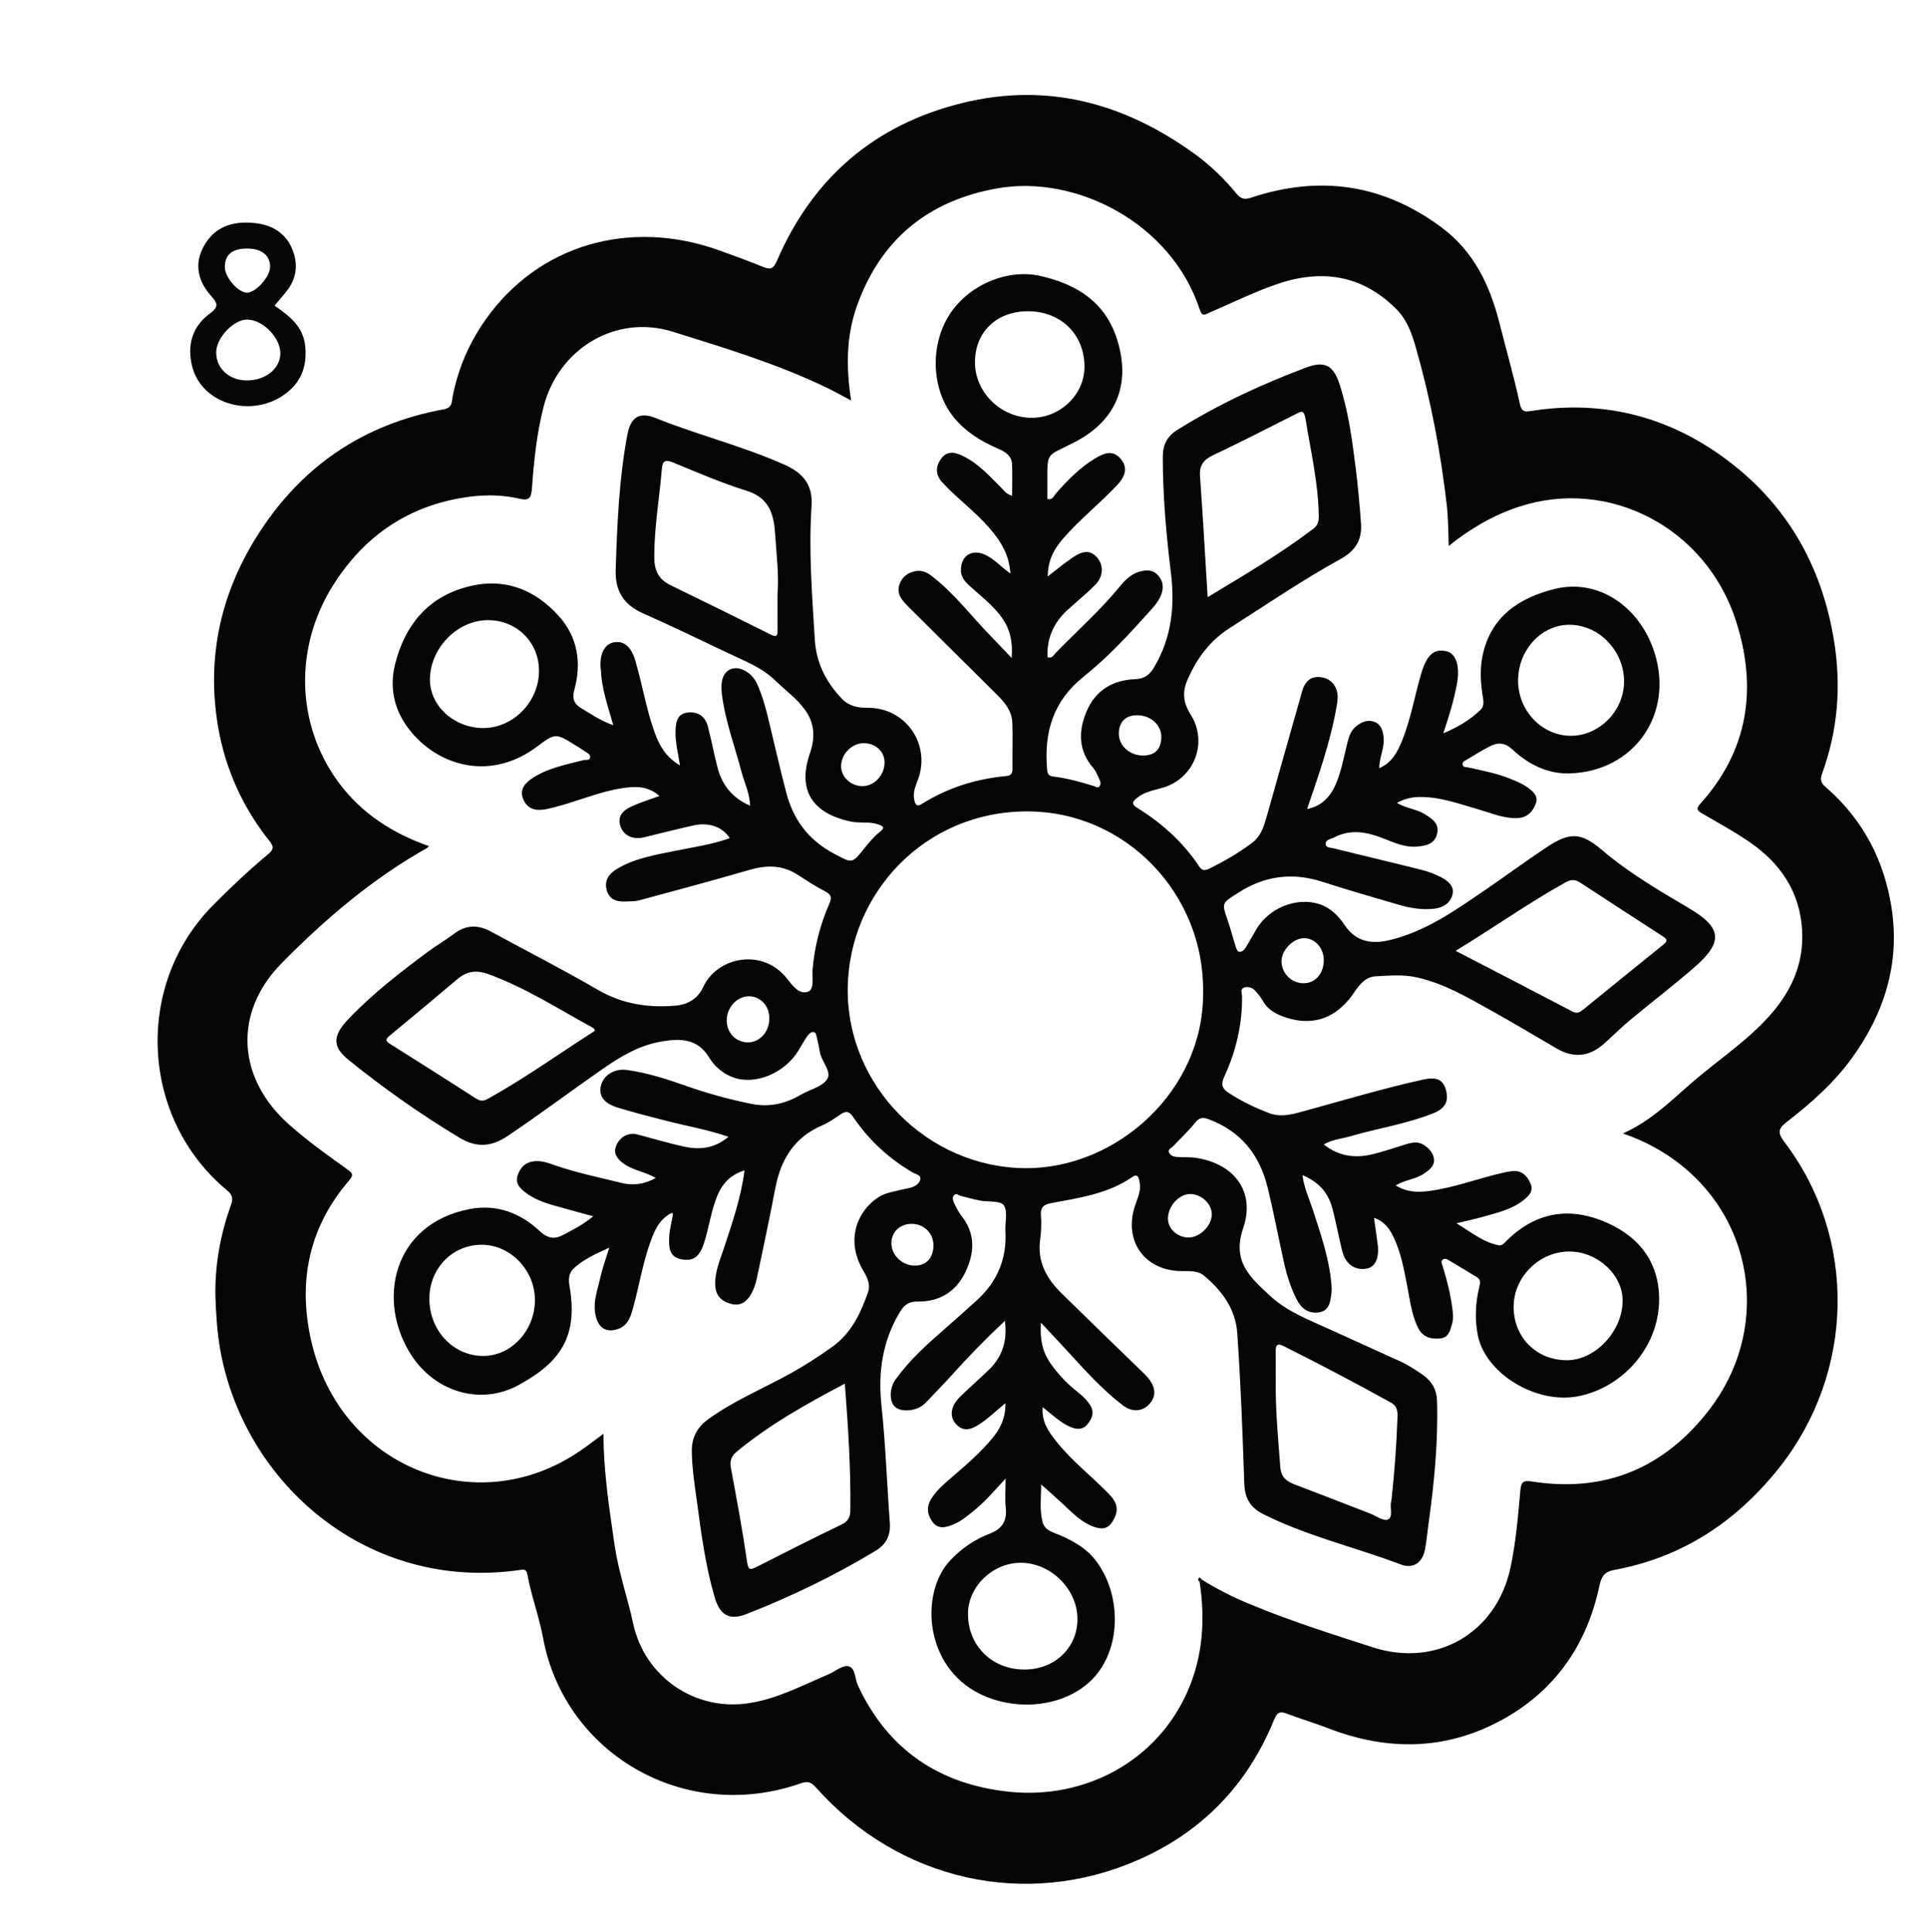 <?xml version="1.0" encoding="utf-8"?>
<!-- Generator: Adobe Illustrator 24.2.0, SVG Export Plug-In . SVG Version: 6.00 Build 0)  -->
<svg version="1.1" id="Layer_1" xmlns="http://www.w3.org/2000/svg" xmlns:xlink="http://www.w3.org/1999/xlink" x="0px" y="0px"
	 viewBox="0 0 415 416" style="enable-background:new 0 0 415 416;" xml:space="preserve">
<style type="text/css">
	.st0{fill:#060607;}
</style>
<g>
	<path class="st0" d="M46.39,279.16c-0.13-6.79,1.06-13.36,3.36-19.72c0.52-1.44,0.26-2.21-0.88-3.16
		c-18.6-15.45-20.03-44.05-3.11-61.24c3.8-3.86,7.74-7.57,11.9-11.04c1.17-0.98,1.46-1.56,0.37-2.92
		c-6.29-7.87-10.09-16.9-11.41-26.84c-1.84-13.91,1.23-26.84,8.67-38.71c9.42-15.02,22.86-24.23,40.33-27.41
		c1.85-0.34,1.66-1.69,1.86-2.73c1.19-6.11,3.61-11.68,7.21-16.73c11.32-15.91,30.88-21.67,50.13-14.77c3.2,1.15,6.4,2.3,9.54,3.59
		c1.56,0.64,2.21,0.4,2.93-1.26c7.7-17.89,21.02-29.38,39.93-34.04c18.3-4.51,34.81,0,49.86,10.81c3.46,2.49,6.53,5.44,9.23,8.73
		c0.93,1.13,1.76,1.3,3.16,0.83c14.76-4.89,28.46-2.92,41.02,6.45c6.97,5.2,10.39,12.47,12.45,20.61
		c1.45,5.76,3.11,11.47,4.36,17.28c0.4,1.87,1.14,1.8,2.5,1.59c15.13-2.37,28.96,1.01,41.29,9.94
		c13.49,9.77,21.23,23.16,23.89,39.56c1.59,9.79,0.81,19.35-2.59,28.64c-0.66,1.79,0.28,2.4,1.26,3.27
		c7.69,6.83,12.15,15.49,13.71,25.53c1.87,12.01-1.54,22.79-8.61,32.51c-3.86,5.3-8.73,9.6-13.87,13.58
		c-1.83,1.42-2.21,2.24-0.59,4.38c15.77,20.74,15.19,49.71-1.24,70.29c-9.19,11.5-20.79,19.18-35.41,21.86
		c-2.22,0.41-2.79,1.55-3.2,3.47c-2.71,12.7-9.58,22.57-20.98,28.81c-12.06,6.6-24.68,6.74-37.43,1.8
		c-2.92-1.13-5.94-2.01-8.87-3.13c-1.54-0.59-2.13-0.28-2.79,1.34c-5.68,13.95-15.45,24.08-29.22,30.13
		c-24.23,10.65-51.51,4.5-69.36-15.51c-1-1.12-1.71-1.54-3.29-0.98c-25.1,8.81-50.94-6.4-55.55-31.31
		c-0.85-4.59-2.54-9.04-3.37-13.67c-0.21-1.16-0.83-1.06-1.58-0.95c-32.85,4.76-59.35-18.6-64.54-47.25
		C46.76,286.92,46.53,283.05,46.39,279.16z M258.79,340.1c3.24,2.03,6.63,3.75,10.16,5.21c8.73,3.64,17.76,6.51,26.74,9.4
		c13.72,4.41,26.59-3.12,29.6-17.12c1.16-5.41,1.63-10.99,2.12-16.52c0.18-2.05,0.65-2.37,2.63-2.06
		c15.76,2.44,28.47-2.99,38.09-15.49c12.87-16.74,10.08-39.86-6.13-52.7c-3.62-2.87-7.63-5.08-12.49-6.77
		c6.35-2.83,10.73-7.44,15.51-11.5c5.51-4.68,11.6-8.71,16.39-14.2c4.53-5.18,7.12-11.12,6.69-18.14
		c-0.51-8.37-4.81-14.5-11.55-19.06c-3.22-2.18-6.65-4.07-10.02-6.02c-1.03-0.6-1.32-0.99-0.4-2.01
		c10.45-11.57,12.36-24.99,7.74-39.39c-6.45-20.1-27.31-30.96-46.68-24.64c-5.52,1.8-10.5,4.69-15.18,8.46
		c-0.13-3.17-0.11-6.04-0.45-8.93c-1.32-11.43-3.47-22.69-6.63-33.74c-0.86-3.01-1.88-5.99-4.21-8.32
		c-7.48-7.5-16.31-8.66-25.91-5.31c-4.9,1.71-9.59,4.02-14.37,6.08c-0.94,0.41-1.54,0.92-2.07-0.71
		c-6.13-18.61-26.62-29.02-43.48-26.08c-15.03,2.63-25.28,11.06-30.37,25.43c-2.29,6.47-2.33,13.25-1.21,20.28
		c-1.9-1.01-3.47-1.91-5.1-2.69c-10.67-5.18-22.02-8.6-33.27-12.12c-12.36-3.87-24.67,3.65-27.88,16.18
		c-1.46,5.71-2.07,11.58-2.49,17.44c-0.17,2.29-0.62,2.81-2.87,2.29c-4.09-0.95-8.29-0.83-12.39-0.12
		c-12.05,2.09-21.16,8.55-27.65,18.92c-8.35,13.36-7.94,29.99,1.38,42.48c4.92,6.6,11.59,10.84,19.31,13.55
		c-0.15,0.17-0.24,0.33-0.37,0.41c-11.78,6.61-21.97,15.31-31.36,24.85c-10.43,10.61-9.56,24.72,1.57,34.64
		c3.98,3.55,8.32,6.64,12.65,9.74c0.95,0.68,1.43,1.1,0.42,2.27c-8.74,10.1-11.15,21.85-8.23,34.64
		c6.22,27.21,35.46,38.9,57.71,23.8c1.75-1.18,3.42-2.48,5.23-3.81c0.01,8.23,1.25,16.09,2.39,23.97
		c0.83,5.75,2.78,11.21,3.99,16.85c2.46,11.46,13.2,18.93,24.83,17.2c6.18-0.92,11.59-3.83,17.22-6.22c1.45-0.62,3.01-2,4.27-1.75
		c1.61,0.32,1.42,2.69,2.09,4.13c6.47,13.92,17.63,21.34,32.59,22.9c16.24,1.69,31.76-6.52,38.39-21.58
		c3.33-7.57,3.85-15.52,2.61-23.64C258.51,340.42,258.65,340.26,258.79,340.1z"/>
	<path class="st0" d="M59.12,65.81c3.23,2.25,6.25,4.5,6.63,8.87c0.34,3.94-0.69,7.19-3.79,9.73c-7.17,5.85-18.45,2.87-20.57-5.5
		c-1.14-4.5-0.04-8.56,3.76-11.36c1.99-1.47,1.77-2.21,0.31-3.84c-2.78-3.1-3.69-6.78-1.62-10.61c2.35-4.34,6.37-5.58,11.02-5.07
		c3.92,0.42,6.92,2.28,8.29,6.15c0.99,2.82,0.69,5.57-1.07,8.04C61.2,63.43,60.18,64.53,59.12,65.81z M46.56,75.86
		c-0.04,3.49,2.86,6.1,6.73,6.05c3.99-0.05,7.07-2.58,7.09-5.82c0.02-3.32-3.62-7.11-6.99-7.28C50.44,68.67,46.59,72.64,46.56,75.86
		z M53.2,53.52c-3.26,0.02-4.82,1.35-4.77,4.06c0.04,2.18,2.8,5.36,4.72,5.44c1.87,0.07,4.99-3.36,5.02-5.53
		C58.21,55,56.33,53.5,53.2,53.52z"/>
	<path class="st0" d="M144.35,261.32c-2.44,1.35-3.44,3.74-4.3,6.15c-1.62,4.52-2.38,9.27-3.64,13.88
		c-0.56,2.05-1.13,4.23-3.65,4.92c-2.09,0.57-3.57-0.2-4.27-2.26c-1.06-3.12,0.15-6.05,0.82-9.01c0.45-1.98,1.16-3.89,1.91-6.36
		c-3,1.37-5.51,2.51-7.6,4.41c-1.2,1.09-1.21,2.5-0.96,3.93c1.84,10.66-1.81,16.29-11.07,21.3c-8.03,4.34-17.74,1.51-22.92-6.36
		c-7.68-11.67-4.2-28.38,12.5-31.59c5.8-1.11,10.9,0.84,15.1,4.78c1.74,1.63,3.23,1.75,5.1,0.75c2.11-1.13,4.26-2.2,6.38-3.97
		c-3.06-0.84-5.85-1.58-8.63-2.38c-2.16-0.62-4.26-1.42-6.05-2.81c-1.14-0.88-2.13-1.94-1.61-3.57c0.58-1.82,1.78-2.96,3.77-3.11
		c1.45-0.11,2.8,0.36,4.12,0.83c4.71,1.66,9.6,2.63,14.42,3.84c2.54,0.64,4.91,0.34,7.46-1.04c-2.34-1.39-4.98-1.64-7.01-3.17
		c-1.22-0.92-2.15-2.02-1.59-3.58c0.56-1.56,1.75-2.64,3.51-2.77c0.56-0.04,1.15,0.15,1.71,0.29c3.13,0.82,6.23,1.77,9.38,2.45
		c3.33,0.73,6.56,0.5,9.66-2.1c-4.43-1.51-8.69-2.25-12.86-3.3c-3.68-0.93-7.36-1.88-10.99-2.98c-3.02-0.92-4.16-2.57-3.62-4.73
		c0.57-2.29,2.91-3.75,5.64-3.37c4.38,0.61,8.57,1.96,12.72,3.43c4.55,1.6,9.16,2.87,13.9,3.84c3.92,0.8,7.38,0.05,10.74-1.92
		c1.93-1.13,4.61-1.7,5.7-3.35c1.1-1.67-1.23-3.81-1.56-5.9c-0.14-0.9-0.33-1.78-0.55-2.66c-0.14-0.55-0.23-1.4-0.59-1.55
		c-0.63-0.27-1.23,0.35-1.6,0.87c-0.66,0.95-1.22,1.97-1.81,2.96c-2.98,4.95-9.3,7.59-14.06,5.89c-2.3-0.82-4.09-2.41-5.29-4.38
		c-2.48-4.06-6.18-4.03-10.08-3.39c-4.95,0.81-9.11,3.35-13.14,6.17c-6.74,4.7-13.3,9.63-20.13,14.21
		c-3.53,2.37-6.73,2.55-10.38,0.35c-8.35-5.03-16.29-10.62-23.86-16.74c-3.48-2.81-3.51-5.15-0.07-8.77
		c5.24-5.5,11.24-10.13,17.32-14.64c1.8-1.33,3.75-2.45,5.54-3.8c2.58-1.95,5.18-1.89,7.91-0.4c7.66,4.16,15.42,8.12,22.95,12.5
		c5.3,3.08,10.84,3.93,16.78,3.42c2.75-0.24,4.82-1.58,5.92-3.97c3.03-6.58,12.88-8.51,18.07-1.84c1.14,1.46,2.68,3.58,4.58,2.78
		c1.36-0.57,0.79-3.11,0.93-4.78c0.41-4.91,1.63-9.61,3.59-14.1c0.59-1.35,0.44-2.01-0.92-2.71c-2.06-1.05-4-2.35-5.96-3.6
		c-3.26-2.08-6.62-2.07-10.25-1.02c-7.93,2.31-15.91,4.44-23.88,6.6c-0.79,0.21-1.65,0.15-2.48,0.21c-1.95,0.13-3.75-0.15-4.41-2.33
		c-0.67-2.21,0.51-3.71,2.29-4.75c3.95-2.31,8.41-2.99,12.8-3.89c3.81-0.78,7.69-1.31,11.39-2.67c-1.62-2.44-4.48-3.47-7.87-2.72
		c-3.55,0.79-7.07,1.7-10.6,2.55c-2.38,0.57-4.4-0.36-5.08-2.38c-0.76-2.27,0.67-3.48,2.41-4.28c1.87-0.86,3.86-1.46,5.99-2.24
		c-2.56-2.29-5.46-2.1-8.37-1.62c-5.48,0.9-10.55,3.33-15.99,4.45c-2.23,0.46-4.07,0.03-4.97-2.12c-0.92-2.19,0.45-3.59,2.2-4.7
		c3.3-2.09,7.08-2.78,10.78-3.73c0.51-0.13,1.32,0.18,1.42-0.63c0.09-0.67-0.64-0.9-1.09-1.23c-0.67-0.49-1.38-0.91-2.08-1.34
		c-4.21-2.63-4.37-2.65-8.26,0.28c-10.7,8.03-22.49,3.64-28.18-4.56c-2.78-4.01-3.58-8.57-2.37-13.3
		c2.12-8.31,7.02-14.27,15.49-16.53c7.8-2.08,14.5,0.42,19.78,6.33c4.06,4.55,4.89,10.04,3.31,15.84c-0.5,1.83-0.11,3,1.46,3.94
		c2.17,1.3,4.25,2.75,6.92,3.68c-1.13-4.07-2.51-7.79-2.65-11.78c-0.01-0.17-0.06-0.33-0.07-0.49c-0.24-3.15,0.86-5.25,2.93-5.59
		c2.11-0.34,3.64,0.93,4.56,4.04c1.52,5.14,2.34,10.46,4.19,15.51c1.01,2.77,2.42,5.22,5.41,6.96c-0.45-2.73-1.05-5.09-0.96-7.53
		c0.07-1.89,0.39-3.59,2.64-3.85c2.19-0.25,3.74,0.82,4.31,2.94c0.81,3.03,1.33,6.13,2.16,9.15c0.99,3.62,3.17,6.33,6.94,7.97
		c-0.06-2.63-1.18-4.82-1.79-7.11c-1.49-5.66-3.58-11.15-4.29-17.01c-0.36-2.96,0.4-4.89,2.26-5.39c1.82-0.49,4.28,0.95,5.32,3.26
		c1.13,2.49,1.86,5.12,2.49,7.77c1.22,5.14,2.42,10.27,3.73,15.39c1.55,6.11,4.86,10.53,10.46,13.47c3.79,1.99,3.71,2.19,6.34-1.08
		c1.05-1.3,2.08-2.6,3.41-3.63c1.22-0.96,0.8-1.27-0.46-1.68c-1.88-0.61-3.82-0.17-5.69-0.56c-8.22-1.7-11.68-6.62-8.89-14.71
		c2.84-8.25-3.18-11.49-7.5-15.71c-2.84-2.77-6.71-4.24-10.3-5.95c-6.05-2.89-12.09-5.78-18.21-8.51c-4.15-1.85-5.97-4.86-5.82-9.38
		c0.32-9.72,0.71-19.44,2.51-29.02c0.71-3.81,2.59-5.02,6.04-3.64c9.16,3.68,18.77,6.04,27.81,10.07c4.13,1.84,6.12,4.42,5.82,8.94
		c-0.64,9.58,0.12,19.13,0.7,28.68c0.31,5.11,2.44,9.23,5.87,12.81c1.48,1.54,3.41,1.93,5.49,1.91c8.27-0.06,13.74,7.91,10.8,15.64
		c-0.52,1.36-1.1,2.73-0.71,4.32c0.3,1.22,0.74,1.29,1.67,0.7c5.52-3.45,11.56-5.34,18.01-5.95c1.02-0.1,1.46-0.44,1.44-1.52
		c-0.05-3.33,0.09-6.67-0.03-9.99c-0.09-2.56-1.69-4.43-3.42-6.14c-6.32-6.27-12.65-12.53-18.96-18.82
		c-1.3-1.29-2.62-2.72-1.94-4.77c0.53-1.59,1.75-2.56,3.45-2.89c1.46-0.29,2.57,0.31,3.66,1.16c4.84,3.75,8.48,8.67,12.74,13
		c1.32,1.34,2.6,2.72,4.33,4.54c0.27-3.6-0.38-6.25-2.1-8.67c-1.95-2.75-4.66-4.73-7.1-7c-0.92-0.86-1.71-1.77-1.73-3.17
		c-0.04-3.15,2.29-4.69,5.17-3.41c2,0.88,3.39,2.6,5.48,4.06c-0.23-3.61-1.67-6.28-3.63-8.73c-2.61-3.28-5.86-5.9-8.91-8.74
		c-0.73-0.68-1.43-1.4-2.1-2.13c-1.52-1.66-1.53-3.45-0.22-5.19c1.35-1.8,3.11-1.27,4.72-0.48c3.2,1.56,5.56,4.18,8.03,6.65
		c0.67,0.67,1.2,1.55,2.49,1.87c0-2.4,0.08-4.61-0.03-6.82c-0.09-1.82-1.44-2.64-2.97-3.3c-3.62-1.56-6.93-3.57-9.49-6.66
		c-4.79-5.8-5.31-15.21-1.18-21.93c4-6.52,12.51-10.28,19.81-8.6c7.69,1.77,13.85,5.52,16.42,13.53c3.1,9.63-0.04,17.51-8.95,22.17
		c-6.61,3.46-6,1.65-6.03,10.14c0,0.73,0,1.46,0,2.18c1.16,0.27,1.38-0.66,1.81-1.15c2.54-2.88,5.2-5.65,8.53-7.62
		c1.74-1.03,3.67-1.94,5.4,0.05c1.52,1.75,1.3,3.58-0.73,5.74c-3.71,3.95-7.98,7.32-11.55,11.42c-2.29,2.63-3.32,4.97-3.38,8.24
		c1.86-1.42,3.55-2.86,5.37-4.08c1.72-1.15,3.61-1.99,5.32,0.06c1.42,1.71,1.28,4.1-0.5,5.87c-1.88,1.88-3.95,3.57-5.92,5.36
		c-2.99,2.72-4.49,6.08-4.31,10.16c1.02,0.36,1.37-0.51,1.83-0.99c4.58-4.71,9.52-9.08,13.7-14.18c1.2-1.47,2.57-2.84,4.55-3.32
		c1.37-0.33,2.69-0.29,3.68,0.82c0.98,1.1,1.32,2.34,0.84,3.88c-0.5,1.6-1.55,2.75-2.59,3.91c-4.45,4.96-8.99,9.89-14.18,14.03
		c-6.65,5.3-8.63,12.07-7.91,20.1c0.08,0.91,0.34,1.33,1.28,1.44c2.98,0.37,5.86,1.16,8.72,2.04c0.43,0.13,0.93,0.61,1.32,0.02
		c0.29-0.44,0.18-0.96-0.06-1.43c-0.41-0.81-0.71-1.72-1.28-2.39c-3.29-3.8-3.31-8-1.46-12.32c1.93-4.48,5.6-6.68,10.38-6.87
		c2.07-0.08,3.14-0.87,4.2-2.67c3.76-6.4,4.43-13.16,3.54-20.38c-1.01-8.24-1.74-16.53-1.73-24.86c0-2.64,0.99-4.44,3.13-5.77
		c8.77-5.46,18.09-9.81,27.74-13.42c4.02-1.51,5.86-0.47,7.18,3.56c1.89,5.76,2.69,11.76,3.45,17.74c0.51,4.03,0.87,8.09,1.18,12.15
		c0.29,3.81-1.32,6.07-4.46,7.81c-8.22,4.54-15.97,9.83-23.87,14.87c-4.3,2.74-7.1,6.63-9.09,11.24c-1.13,2.61-0.79,4.94,0.7,7.28
		c3.86,6.05,0.86,13.84-6.03,15.84c-1.89,0.55-3.89,0.85-5.49,2.18c-0.96,0.8-1.3,1.3,0.08,2.16c5.29,3.27,9.84,7.36,13.3,12.57
		c0.68,1.02,1.35,0.91,2.27,0.46c3.2-1.59,6.29-3.37,9.14-5.52c2.13-1.61,2.69-4.06,3.37-6.46c2.45-8.73,4.94-17.45,7.41-26.18
		c0.5-1.76,1.49-3.06,3.42-3.07c1.67-0.01,3.11,0.8,3.83,2.36c0.65,1.4,0.36,2.94,0.1,4.4c-1.34,7.41-3.84,14.5-6.28,21.65
		c2.74-0.48,4.79-2.26,6.06-5.08c1.23-2.73,1.76-5.66,2.46-8.54c0.37-1.52,0.71-3.1,2.02-4.16c1.14-0.93,2.47-1.53,3.92-0.99
		c1.51,0.57,1.88,1.97,2.02,3.44c0.2,2.18-0.92,4.17-0.95,6.56c2.84-1.26,3.99-3.62,4.98-6.08c1.82-4.54,2.62-9.36,3.98-14.03
		c1.23-4.25,2.75-5.68,5.47-5.09c2.16,0.47,3,3.29,2.3,7.07c-0.64,3.47-1.67,6.84-2.93,10.62c3.25-1.38,5.81-2.94,8.02-5.06
		c0.88-0.85,0.62-1.97,0.45-3.06c-0.46-2.89-0.61-5.8,0-8.67c1.78-8.43,7.97-12.43,15.56-14.31c9.3-2.3,18.35,3.79,21.48,13.81
		c4.14,13.21-4.41,25.48-18.27,25.92c-4.73,0.15-8.91-1.93-12.34-5.14c-1.63-1.53-3.18-1.59-4.93-0.67
		c-1.69,0.88-3.31,1.88-4.94,2.86c-0.4,0.24-1,0.46-0.88,1.06c0.12,0.63,0.76,0.49,1.22,0.6c3.08,0.69,6.19,1.27,9.12,2.47
		c1.23,0.5,2.49,1.01,3.55,1.77c1.12,0.79,2.47,1.81,1.92,3.42c-0.61,1.79-1.84,3.16-3.97,3.25c-2.89,0.13-5.5-1.03-8.19-1.8
		c-4.29-1.23-8.49-2.83-13.07-2.74c-1.62,0.03-3.1,0.39-4.71,1.27c1.96,1.18,4.18,1.3,5.99,2.43c1.62,1.02,3.2,2.03,2.64,4.26
		c-0.54,2.17-2.35,2.54-4.26,2.71c-2.68,0.24-5.04-0.88-7.42-1.8c-3.52-1.37-7.01-2.01-10.53-0.14c-0.68,0.36-1.88,0.44-1.78,1.45
		c0.08,0.8,1.2,0.73,1.86,0.9c6.2,1.55,12.42,3,18.62,4.56c1.52,0.38,3.03,0.93,4.41,1.65c1.41,0.74,2.86,1.87,2.44,3.66
		c-0.42,1.82-1.95,2.86-3.83,3.09c-2.59,0.31-5.15-0.08-7.63-0.8c-5.55-1.61-11.11-3.22-16.61-4.99
		c-6.41-2.06-12.32-1.31-18.02,2.33c-3.6,2.3-3.69,2.11-2.3,6.08c0.6,1.71,1.03,3.48,1.58,5.2c0.17,0.53,0.38,1.35,0.74,1.45
		c0.64,0.18,1.24-0.41,1.59-0.99c0.77-1.26,1.48-2.57,2.23-3.85c2.71-4.61,8.72-6.99,13.55-5.41c2.44,0.8,4.15,2.55,5.48,4.54
		c2.46,3.67,5.9,4.11,9.68,3.21c7.6-1.81,13.88-6.23,20.19-10.53c4.53-3.09,8.94-6.35,13.51-9.39c5.08-3.38,7.47-3.35,12.08,0.57
		c5.74,4.88,12.17,8.65,18.62,12.45c7.2,4.24,7.5,7.3,1.19,12.79c-4.45,3.87-9.16,7.45-13.7,11.23c-1.98,1.64-3.81,3.47-5.72,5.18
		c-3.17,2.84-6.58,3.17-10.26,1.01c-4.72-2.77-9.42-5.56-14.19-8.22c-5.05-2.82-10.07-5.75-15.81-7.05
		c-2.97-0.67-5.97-0.4-8.94-0.24c-2.26,0.12-3.55,1.9-4.75,3.66c-3.88,5.68-9.34,7.33-15.61,4.83c-1.68-0.67-3.04-1.62-3.95-3.24
		c-0.44-0.79-1.04-1.51-1.65-2.17c-0.6-0.65-1.47-0.92-2.29-0.68c-1.02,0.3-0.51,1.27-0.51,1.91c0.07,6.07-1.31,11.84-3.83,17.3
		c-0.84,1.83-0.39,2.63,1.1,3.59c2.67,1.72,5.51,3.08,8.45,4.22c2.83,1.1,5.56,0.17,8.28-0.58c8.32-2.28,16.59-4.75,25.02-6.61
		c2.86-0.63,4.2,0.01,4.84,2.08c0.74,2.41,0,4.1-2.58,5.14c-5.77,2.32-11.94,3.24-17.88,4.97c-1.87,0.55-3.87,0.68-5.8,1.77
		c3.3,2.66,6.88,3.01,10.66,2.08c2.33-0.57,4.62-1.36,6.92-2.07c1.22-0.38,2.52-0.68,3.64-0.07c1.25,0.67,2.37,1.78,2.52,3.24
		c0.15,1.44-0.99,2.31-2.14,3.1c-1.78,1.22-4.02,1.32-6.11,2.54c2.45,1.54,4.86,1.53,7.32,1.2c5.37-0.73,10.44-2.7,15.69-3.89
		c0.73-0.17,1.46-0.33,2.2-0.38c1.94-0.14,3.04,0.92,3.8,2.61c0.77,1.74-0.35,2.71-1.41,3.58c-2.57,2.1-5.78,2.78-8.88,3.67
		c-1.59,0.46-3.21,0.78-5.64,1.37c3.29,1.98,5.75,4.09,9.07,4.73c0.76,0.15,1.13-0.37,1.63-0.87c5.8-5.82,12.72-7.44,20.34-4.54
		c7.38,2.81,12.3,8.09,12.6,16.31c0.39,10.64-7.68,19.8-17.58,21.65c-8.93,1.67-19.89-4.93-21.48-13.27
		c-0.66-3.48-0.48-6.96,0.36-10.37c0.24-0.95,0.27-1.56-0.61-2.08c-1.99-1.18-3.97-2.39-5.96-3.59c-0.44-0.26-0.96-0.48-1.36-0.1
		c-0.42,0.4-0.11,0.93,0.03,1.39c0.91,2.92,1.66,5.88,2.06,8.92c0.15,1.17,0.3,2.3-0.04,3.45c-0.42,1.44-0.68,3-2.61,3.18
		c-2.07,0.19-3.78-0.35-4.76-2.38c-1.39-2.87-1.72-6.01-2.32-9.07c-0.68-3.48-1.32-6.98-2.84-10.22c-0.84-1.8-1.93-3.48-4.28-4.32
		c0.28,2.03,0.54,3.86,0.79,5.7c0.38,2.83-0.47,4.81-2.2,5.2c-2.58,0.58-4.73-0.85-5.46-3.79c-0.77-3.12-1.32-6.3-2.18-9.4
		c-0.89-3.21-2.97-5.49-6.35-6.89c0.31,2.7,1.41,4.98,2.18,7.33c1.68,5.18,3.48,10.33,4.01,15.8c0.08,0.82,0.14,1.66,0.02,2.47
		c-0.24,1.74-0.47,3.62-2.7,3.95c-2.31,0.35-3.83-0.95-4.79-2.84c-1.27-2.51-2.11-5.19-2.72-7.93c-1.2-5.39-2.21-10.83-3.53-16.19
		c-1.72-6.95-5.72-12.02-12.62-14.6c-1.3-0.49-2.04-0.43-2.95,0.7c-1.46,1.81-3.19,3.4-4.77,5.1c-0.36,0.39-1.17,0.62-0.89,1.32
		c0.26,0.65,0.98,0.92,1.64,0.97c1.41,0.12,2.85-0.01,4.23,0.2c8.17,1.28,12.82,7.23,10.1,15.19c-2.49,7.29,1.76,10.7,5.77,14.48
		c3.57,3.36,8.27,5.15,12.73,7.18c5.06,2.3,10.12,4.6,15.18,6.89c1.82,0.82,3.49,1.9,5.12,3.06c1.88,1.34,2.89,3.13,2.96,5.47
		c0.27,8.92-0.61,17.76-1.84,26.58c-0.25,1.81-0.41,3.63-0.74,5.42c-0.55,2.9-2.53,4.3-5.27,3.26c-9.79-3.7-20.07-6.07-29.5-10.78
		c-2.9-1.44-4.06-3.49-4.16-6.68c-0.37-10.81-0.76-21.62-1.52-32.41c-0.36-5.09-3.31-9.13-7.2-12.34c-1.23-1.02-2.96-0.95-4.54-0.94
		c-8.17,0.06-12.86-6.48-10.23-14.21c0.55-1.62,1.35-3.27,0.92-5.05c-0.14-0.6-0.23-1.91-1.56-0.99
		c-5.28,3.65-11.48,4.48-17.57,5.64c-1.56,0.3-2.24,0.95-2.09,2.66c0.15,1.72,0.04,3.5-0.18,5.22c-0.63,4.75,1.42,8.38,4.65,11.54
		c5.89,5.76,11.79,11.52,17.72,17.24c2.25,2.17,2.84,4.24,1.55,6.09c-1.44,2.06-3.92,2.44-6.09,0.78
		c-4.45-3.41-8.17-7.57-11.94-11.69c-1.72-1.88-3.48-3.73-5.71-6.13c-0.26,3.64,0.36,6.33,2.04,8.74c1.68,2.4,3.69,4.51,6.01,6.31
		c1.06,0.83,2,1.77,2.67,2.93c0.84,1.45,0.22,2.75-0.69,3.88c-0.98,1.23-2.31,1.18-3.63,0.62c-2.23-0.94-3.95-2.66-6.03-4.29
		c-0.26,3.13,1.24,5.24,2.88,7.31c3.32,4.21,7.57,7.48,11.29,11.28c1.4,1.43,2.35,2.96,1.37,5.11c-1.06,2.33-2.3,2.91-4.74,1.98
		c-2.56-0.98-4.4-2.91-6.34-4.73c-1.51-1.41-3.07-2.77-4.78-4.3c0,2.66-0.39,5.43,0.31,8.12c0.5,1.92,2.53,2.25,4.07,2.94
		c2.84,1.29,5.46,2.8,7.39,5.34c5.47,7.22,5.46,18.26-0.03,24.74c-5.54,6.54-16.51,8.11-24.95,3.95
		c-12.01-5.92-12.96-21.83-6.31-28.82c2.4-2.52,5.21-4.44,8.42-5.67c2.68-1.03,3.76-2.69,3.47-5.53c-0.19-1.85-0.04-3.74-0.04-6.34
		c-2.71,3-4.91,5.46-7.51,7.48c-1.18,0.92-2.36,1.86-3.76,2.42c-1.58,0.62-3.23,1.13-4.49-0.6c-1.19-1.64-1.28-3.39-0.15-5.1
		c1.25-1.9,3-3.34,4.71-4.8c2.97-2.55,5.92-5.13,8.42-8.16c1.71-2.06,2.79-4.37,2.75-7.48c-1.95,1.62-3.51,3.1-5.26,4.31
		c-1.66,1.14-3.57,2.16-5.37,0.22c-1.52-1.64-1.15-3.95,0.89-5.93c1.97-1.91,4.03-3.73,6.02-5.62c2.96-2.82,4.2-6.26,3.6-10.7
		c-4.15,3.88-7.93,7.78-11.57,11.83c-1.77,1.98-3.66,3.87-5.49,5.8c-0.17,0.18-0.36,0.35-0.56,0.5c-1.71,1.35-4.76,1.55-6.02,0.4
		c-1.3-1.19-1.26-4.03,0.14-5.97c2.99-4.15,6.78-7.54,10.61-10.88c2.32-2.02,4.62-4.07,6.9-6.15c4.37-3.99,6.44-8.94,6.11-14.88
		c-0.1-1.9,0.55-4.29-0.38-5.56c-0.74-1.02-3.35-0.65-5.11-0.99c-1.38-0.26-2.72-0.67-4.09-0.99c-0.51-0.12-1.03-0.77-1.55-0.09
		c-0.41,0.54-0.11,1.18,0.11,1.67c0.44,0.97,0.96,1.94,1.61,2.78c2.97,3.8,2.77,7.84,0.85,11.91c-2.03,4.3-5.6,6.54-10.33,6.46
		c-2.02-0.03-2.96,0.8-3.89,2.35c-3.72,6.24-4.68,12.89-3.91,20.09c0.89,8.34,1.16,16.75,1.79,25.12c0.21,2.78-0.71,4.7-3.16,6.18
		c-8.83,5.32-18.07,9.77-27.65,13.53c-3.7,1.45-5.76,0.34-6.91-3.59c-1.98-6.76-2.9-13.74-3.83-20.7c-0.49-3.62-1.07-7.23-1.09-10.9
		c-0.01-2.92,1.25-5.08,3.54-6.74c5.61-4.07,12.03-6.68,18.04-10.04c2.98-1.66,5.82-3.53,8.6-5.5c4.15-2.94,6.19-7.26,7.78-11.84
		c0.57-1.64-0.19-3.18-1.08-4.69c-3.33-5.61-2.08-11.79,2.9-15.46c1.56-1.15,3.35-1.4,5.11-1.83c0.72-0.18,1.46-0.3,2.18-0.48
		c1.04-0.26,2-0.93,2.15-1.88c0.14-0.9-1.1-1.07-1.77-1.47c-5.1-3.01-9.35-6.95-12.66-11.83c-0.96-1.42-1.66-1.38-2.86-0.55
		c-1.23,0.84-2.48,1.71-3.83,2.29c-5.99,2.55-8.92,7.29-10.1,13.46c-1.24,6.49-2.62,12.95-3.98,19.41
		c-0.24,1.12-0.59,2.26-1.13,3.26c-0.92,1.69-2.23,2.89-4.41,2.32c-2.18-0.57-3.42-1.87-3.45-4.24c-0.04-2.81,1.08-5.32,1.93-7.9
		c1.76-5.38,3.64-10.73,4.39-16.61c-2.95,0.92-4.69,2.74-5.79,5.3c-1.43,3.37-1.84,7.02-2.97,10.47c-0.94,2.86-2.31,3.88-4.89,3.37
		c-2.62-0.52-2.65-2.7-2.58-4.69c0.06-1.56,0.49-3.1,0.76-4.65c0.01-0.2,0.02-0.4,0.03-0.6
		C144.69,261.19,144.52,261.26,144.35,261.32z M259.1,213.65c0.33-20.95-16.47-38.93-37.88-38.94
		c-22.08-0.01-38.4,17.63-38.65,38.05c-0.26,21.09,17.25,38.64,38.27,38.77C240.59,251.64,259.31,234.77,259.1,213.65z
		 M167.44,127.86c0.34-3.95-0.21-8.25-0.48-12.56c-0.26-4.26-1.1-8.04-6.11-9.61c-5.42-1.69-10.67-3.96-15.93-6.12
		c-1.59-0.65-2.23-0.37-2.37,1.28c-0.53,6.35-1.65,12.65-1.65,19.07c0,2.99,0.96,4.85,3.58,6.12c7.22,3.5,14.41,7.06,21.59,10.63
		c1.21,0.6,1.4,0.17,1.38-0.95C167.42,133.23,167.44,130.74,167.44,127.86z M274.74,299.48c0.07,5.5,0.57,10.96,0.99,16.44
		c0.17,2.14,1.3,3.02,3.04,3.69c5.42,2.06,10.83,4.17,16.24,6.26c1.31,0.5,2.91,1.71,3.86,1.32c1.22-0.49,0.42-2.51,0.71-3.83
		c0.03-0.16,0.08-0.33,0.1-0.49c0.65-5.95,1.09-11.92,1.29-17.9c0.04-1.22-0.18-2.28-1.39-2.95c-7.62-4.22-15.32-8.27-23.11-12.17
		c-1.41-0.7-1.75-0.24-1.73,1.14C274.77,293.82,274.74,296.65,274.74,299.48z M128.15,221.93c-0.19-0.31-0.24-0.5-0.36-0.57
		c-7.39-4.03-14.48-8.62-22.47-11.56c-2.89-1.06-4.84-0.66-6.97,1.15c-4.75,4.03-9.55,8.01-14.35,11.98
		c-0.77,0.64-1.21,1.08-0.07,1.8c6.24,3.92,12.47,7.86,18.67,11.85c0.93,0.6,1.67,0.47,2.51,0
		C113.08,232.14,120.48,226.83,128.15,221.93z M181.94,297.93c-8.29,4.37-16.21,8.81-23.27,14.63c-1.1,0.91-1.56,1.94-1.27,3.48
		c1.26,6.73,2.51,13.47,3.49,20.25c0.28,1.91,0.78,1.74,2.08,1.08c6.04-3.06,12.07-6.14,18.18-9.06c1.52-0.73,1.96-1.61,1.98-3.19
		C183.24,316.14,182.66,307.2,181.94,297.93z M313.49,204.73c8.74,4.53,16.97,8.78,25.18,13.08c1.06,0.55,1.66,0.09,2.41-0.52
		c5.66-4.62,11.34-9.22,17.03-13.8c0.77-0.62,1.22-1.09,0.07-1.83c-5.99-3.86-11.95-7.76-17.92-11.65
		c-1.01-0.66-1.93-0.66-3.01-0.07C329.21,194.4,321.74,199.72,313.49,204.73z M260.08,128.58c7.94-4.77,15.63-9.32,22.78-14.74
		c0.99-0.75,1.16-1.68,1.15-2.83c-0.11-7.08-1.75-13.93-2.86-20.87c-0.31-1.96-0.94-1.56-2.13-0.96c-5.9,2.98-11.78,6-17.76,8.83
		c-2.09,0.99-2.99,2.21-2.82,4.55C259.06,111.09,259.53,119.63,260.08,128.58z M233.55,79c0.02-6.95-5.02-11.94-12.1-11.98
		c-6.78-0.03-11.46,4.43-11.48,10.95c-0.03,6.46,5.51,11.93,12.13,11.99C228.31,90.01,233.53,85.01,233.55,79z M92.47,279.54
		c-0.06,6.87,5.1,12.4,11.57,12.42c6.06,0.02,11.15-5.45,11.16-12.01c0.01-6.47-5.29-11.96-11.52-11.93
		C97.41,268.06,92.52,273.08,92.47,279.54z M337.99,269.48c-6.43-0.02-11.93,5.37-12.01,11.77c-0.08,6.66,4.9,11.67,11.54,11.63
		c6.06-0.04,11.86-6.22,11.93-12.72C349.52,274.53,344.11,269.5,337.99,269.48z M232.04,348.71c0.06-6.45-5.69-12.21-12.21-12.21
		c-6.01,0-11.29,5.04-11.36,10.85c-0.08,6.9,5.05,12.07,12.04,12.13C227.03,359.54,231.98,354.92,232.04,348.71z M326.94,146.54
		c0,6.46,5.06,11.81,11.24,11.89c6.17,0.08,11.53-5.3,11.58-11.61c0.05-6.64-5.38-12.3-11.78-12.29
		C331.93,134.54,326.94,139.97,326.94,146.54z M116.08,144.46c0.02-6.18-4.82-10.96-11.06-10.93c-6.54,0.03-12.4,6.04-12.43,12.75
		c-0.03,5.68,5.16,10.44,11.41,10.48C110.5,156.8,116.06,151.15,116.08,144.46z M165.68,219.33c0.02-2.72-1.81-4.75-4.32-4.81
		c-2.6-0.07-4.89,2.41-4.85,5.25c0.03,2.64,1.95,4.63,4.5,4.67C163.59,224.48,165.67,222.21,165.68,219.33z M285.09,206.71
		c-0.01-2.56-1.83-4.63-4.14-4.7c-2.37-0.07-4.95,2.51-4.96,4.96c-0.02,2.57,2.16,4.75,4.74,4.74
		C283.28,211.71,285.1,209.61,285.09,206.71z M190.5,164.24c0.04-2.4-1.91-4.22-4.51-4.22c-2.56,0.01-4.83,2.33-4.85,4.97
		c-0.02,2.3,2.11,4.28,4.58,4.28C188.25,169.28,190.46,166.95,190.5,164.24z M260.97,261.58c0.07-2.23-2.02-4.34-4.45-4.48
		c-2.44-0.14-4.93,2.45-4.99,5.19c-0.04,2.22,1.94,4.12,4.36,4.17C258.31,266.52,260.89,264.03,260.97,261.58z M201.03,268.22
		c0.04-2.65-1.99-4.68-4.7-4.7c-2.5-0.01-4.35,1.74-4.36,4.13c-0.01,2.59,2.28,4.83,4.99,4.86
		C199.44,272.54,200.99,270.9,201.03,268.22z M246.12,162.68c2.58,0.02,3.96-1.36,3.98-3.96c0.02-2.66-2.29-4.72-5.27-4.71
		c-2.4,0.01-3.8,1.39-3.88,3.82C240.87,160.48,243.19,162.65,246.12,162.68z"/>
	<path class="st0" d="M258.37,340.58c-0.36-0.17-0.41-0.55-0.22-0.76c0.3-0.33,0.45,0.13,0.65,0.28
		C258.65,340.26,258.51,340.42,258.37,340.58z"/>
</g>
</svg>
